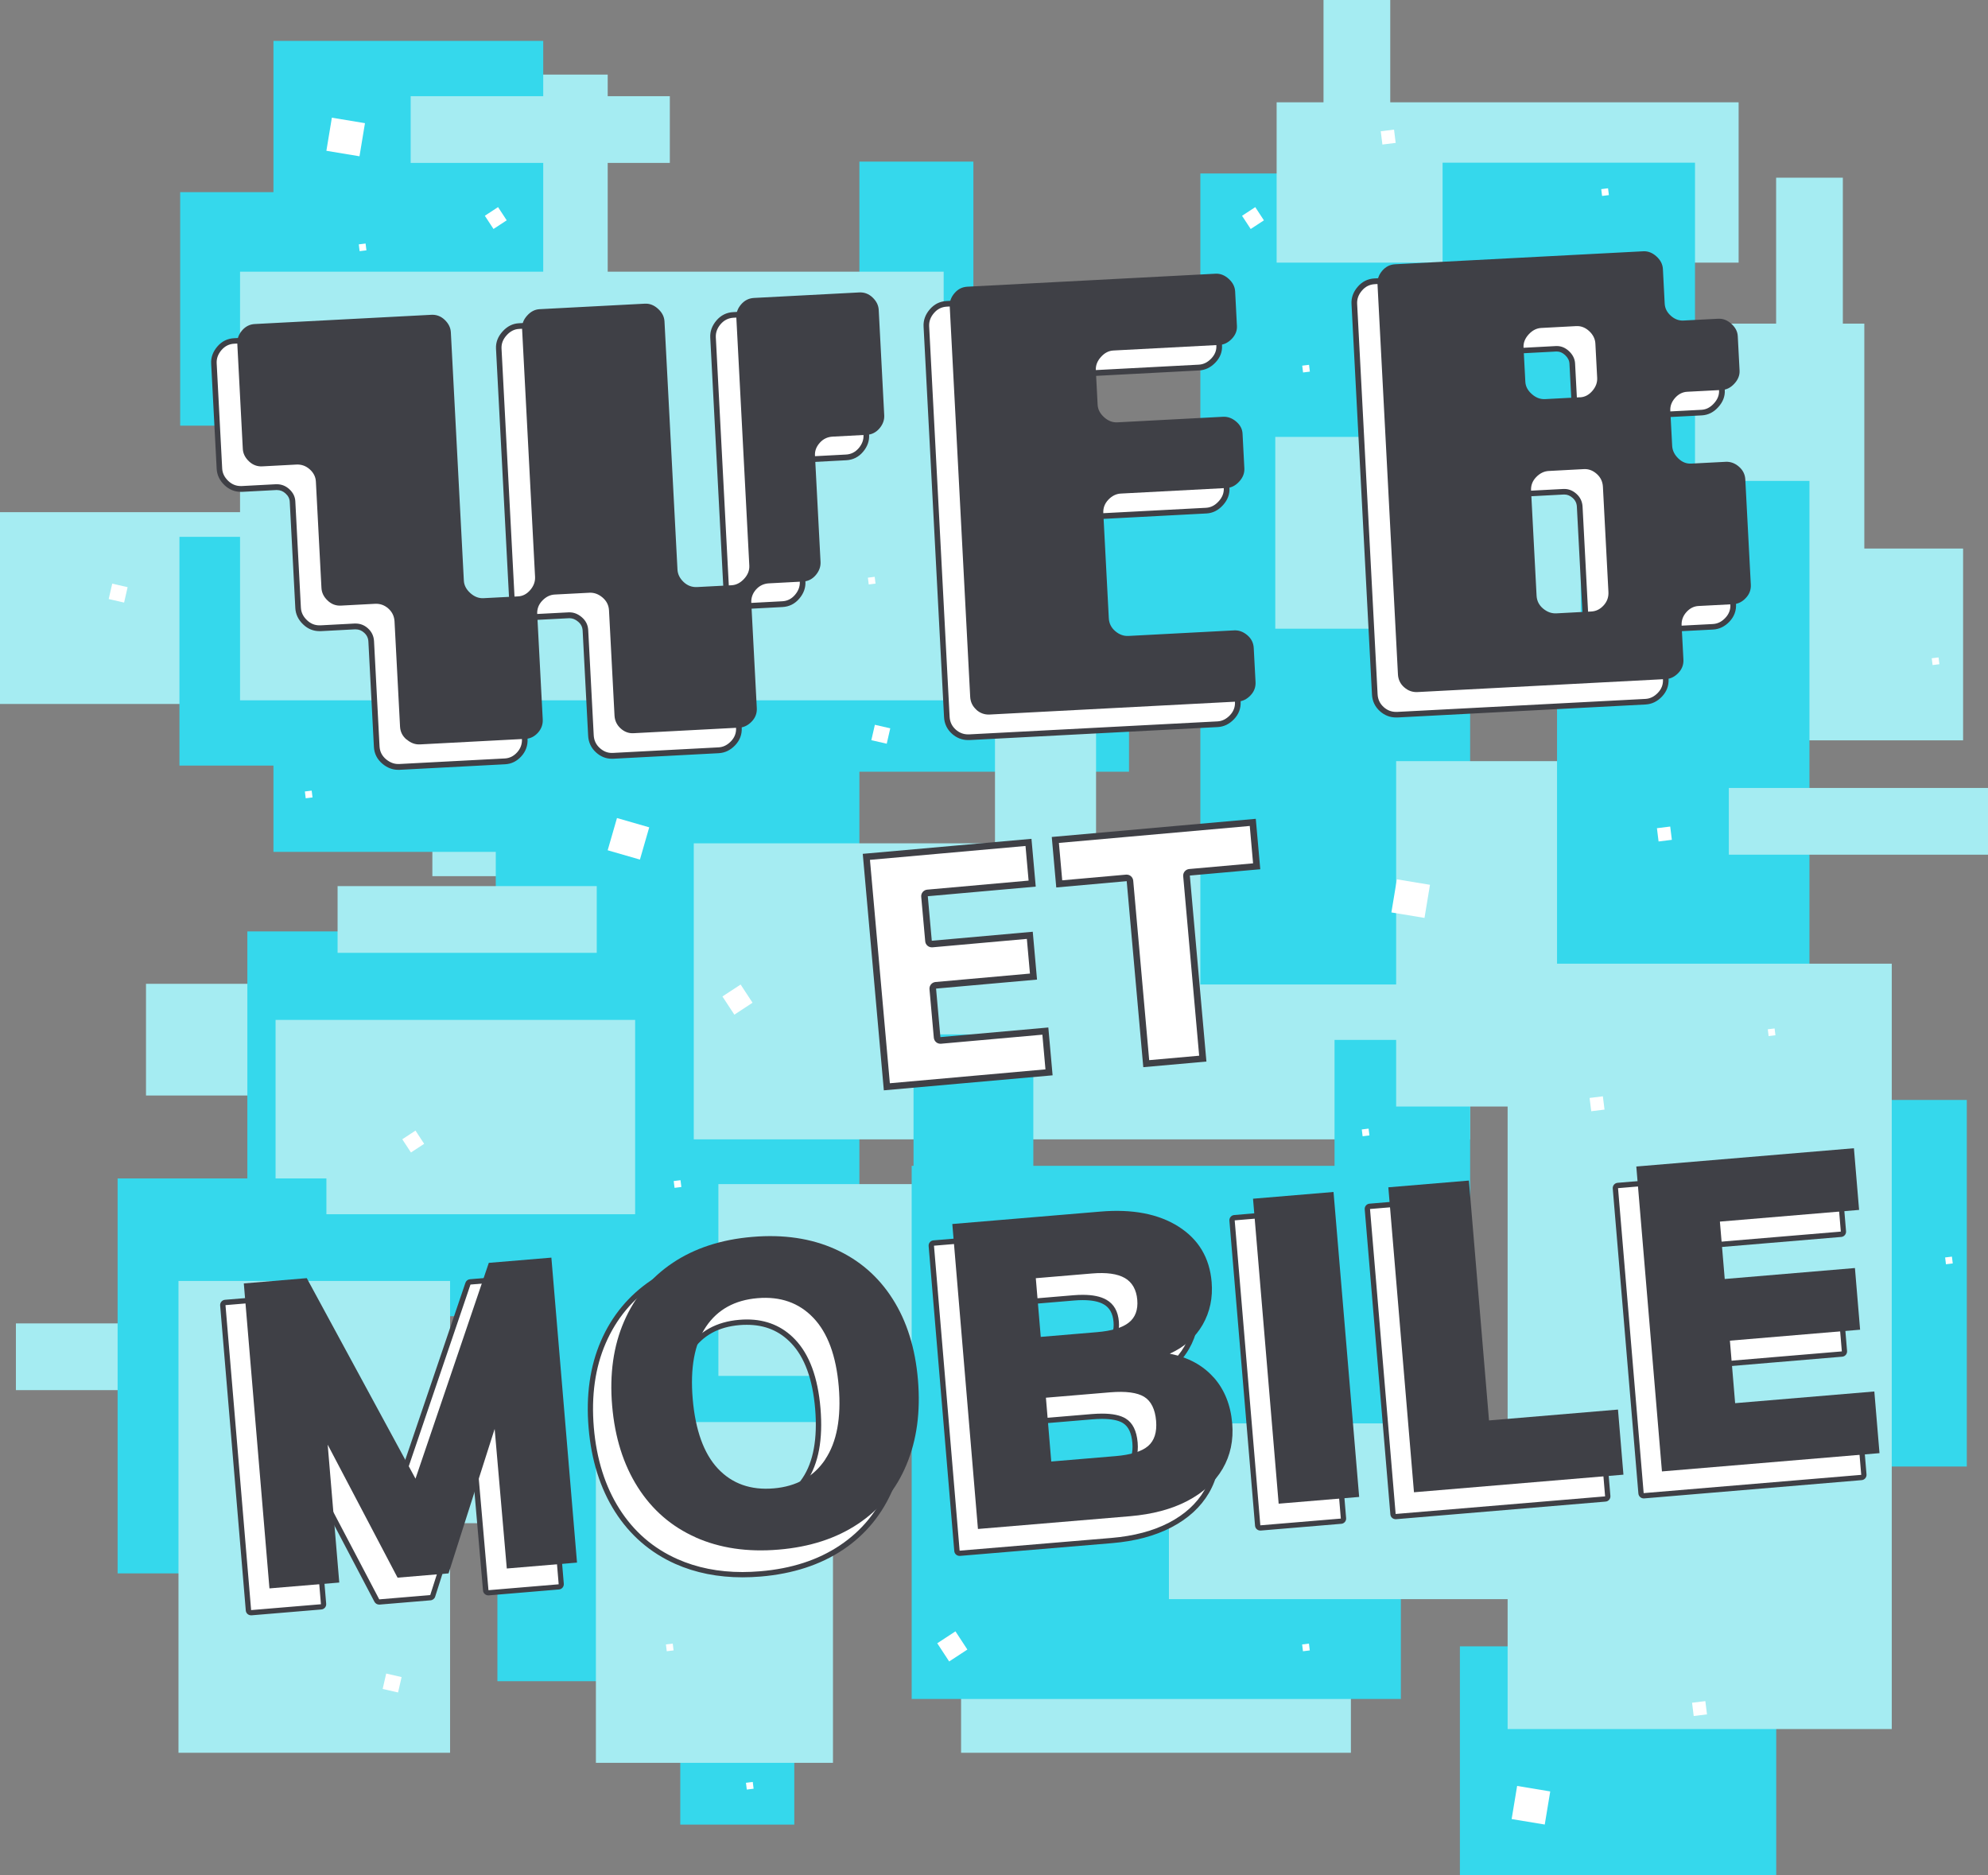 <?xml version="1.0" encoding="UTF-8"?>
<svg xmlns="http://www.w3.org/2000/svg" id="Calque_2" viewBox="0 0 353.63 333.56">
  <rect x="0" y="0" width="353.63" height="333.56" fill="#808080" stroke="none"/>
  <defs>
    <style>.cls-1{fill:#fff;}.cls-2{fill:#a5ecf2;}.cls-3{fill:#3f4046;}.cls-4{fill:#35d8ec;}</style>
  </defs>
  <g id="Calque_1-2">
    <rect class="cls-2" x="25.97" y="175.01" width="46.1" height="19.87"></rect>
    <rect class="cls-4" x="44" y="165.69" width="44.9" height="68.45"></rect>
    <rect class="cls-4" x="88.48" y="230.62" width="44.9" height="68.45"></rect>
    <rect class="cls-2" x="76.91" y="74.07" width="46.5" height="81.79"></rect>
    <rect class="cls-4" x="108.1" y="103.09" width="92.73" height="34.19"></rect>
    <rect class="cls-2" x="176.99" y="124.58" width="17.98" height="61.51"></rect>
    <rect class="cls-2" x="146.79" y="54.96" width="39.19" height="55.2"></rect>
    <rect class="cls-4" x="88.19" y="122.23" width="64.68" height="143.14"></rect>
    <rect class="cls-2" x="127.79" y="210.64" width="80.14" height="34.12"></rect>
    <rect class="cls-2" x="170.96" y="277.68" width="69.34" height="34.12"></rect>
    <rect class="cls-2" y="91.11" width="80.14" height="34.12"></rect>
    <rect class="cls-2" x="294.86" y="97.58" width="54.34" height="34.12"></rect>
    <rect class="cls-2" x="123.41" y="150.02" width="138.1" height="52.66"></rect>
    <rect class="cls-4" x="162.5" y="184.01" width="21.31" height="41.54"></rect>
    <rect class="cls-4" x="32.05" y="34.18" width="21.31" height="41.54"></rect>
    <rect class="cls-2" x="49.02" y="181.43" width="63.96" height="34.57"></rect>
    <rect class="cls-2" x="35.91" y="236.39" width="58.57" height="34.57"></rect>
    <rect class="cls-4" x="31.92" y="95.5" width="56.27" height="40.69"></rect>
    <rect class="cls-4" x="259.69" y="292.87" width="56.27" height="40.69"></rect>
    <rect class="cls-2" x="88.19" y="13.27" width="19.91" height="68.33"></rect>
    <rect class="cls-4" x="152.87" y="28.75" width="20.28" height="41.27"></rect>
    <rect class="cls-4" x="121.01" y="283.31" width="20.28" height="41.27"></rect>
    <rect class="cls-4" x="173.16" y="86.49" width="95.03" height="34.21"></rect>
    <rect class="cls-4" x="213.52" y="30.86" width="47.99" height="144.27"></rect>
    <rect class="cls-4" x="48.64" y="7.27" width="47.99" height="144.27"></rect>
    <rect class="cls-2" x="60.05" y="157.63" width="46.1" height="11.87"></rect>
    <rect class="cls-2" x="218.32" y="17.11" width="46.1" height="11.87" transform="translate(264.41 -218.32) rotate(90)"></rect>
    <rect class="cls-2" x="298.82" y="48.72" width="46.1" height="11.87" transform="translate(376.53 -267.21) rotate(90)"></rect>
    <rect class="cls-2" x="73.05" y="17.11" width="46.1" height="11.87"></rect>
    <rect class="cls-2" x="2.83" y="235.42" width="46.1" height="11.87"></rect>
    <rect class="cls-4" x="237.39" y="184.99" width="24.12" height="65.21"></rect>
    <rect class="cls-4" x="325.74" y="195.67" width="24.12" height="65.21"></rect>
    <rect class="cls-2" x="248.35" y="135.4" width="64.22" height="61.44"></rect>
    <rect class="cls-4" x="20.92" y="209.63" width="37.14" height="70.26"></rect>
    <rect class="cls-2" x="42.7" y="48.33" width="125.16" height="76.25"></rect>
    <rect class="cls-2" x="249.45" y="57.57" width="82.18" height="50.43"></rect>
    <rect class="cls-2" x="227.09" y="18.2" width="82.18" height="28.52"></rect>
    <rect class="cls-4" x="276.97" y="85.55" width="44.9" height="98.59"></rect>
    <rect class="cls-4" x="256.61" y="28.94" width="44.9" height="68.45"></rect>
    <rect class="cls-2" x="268.18" y="171.43" width="68.33" height="136.15"></rect>
    <rect class="cls-4" x="162.17" y="207.39" width="87.02" height="94.84"></rect>
    <rect class="cls-2" x="106" y="252.97" width="42.17" height="60.62"></rect>
    <rect class="cls-2" x="31.75" y="227.87" width="48.31" height="83.93"></rect>
    <rect class="cls-2" x="207.93" y="253.21" width="101.52" height="31.26"></rect>
    <path class="cls-1" d="m154.1,152.42l28.85-2.57.65,7.34-18.62,1.66c-.32.03-.56.31-.53.64l.71,7.92c.01.15.09.3.21.4.11.09.24.14.38.14.02,0,17.43-1.55,17.43-1.55l.65,7.34-17.38,1.55c-.16.01-.3.09-.4.21-.1.12-.15.27-.13.43l.77,8.63c.01.16.09.3.21.4.11.09.24.14.38.14.02,0,18.67-1.66,18.67-1.66l.65,7.34-28.85,2.57-3.64-40.91Z"></path>
    <path class="cls-3" d="m182.42,150.48l.55,6.17-18.04,1.61c-.64.06-1.12.63-1.06,1.27l.71,7.92c.05.61.57,1.07,1.17,1.07.03,0,.07,0,.11,0l16.8-1.5.55,6.17-16.8,1.5c-.31.03-.6.18-.8.42-.2.24-.3.55-.27.86l.77,8.63c.03.31.18.6.42.8.21.18.48.27.75.27.03,0,.07,0,.1,0l18.04-1.61.55,6.17-27.68,2.47-3.54-39.74,27.68-2.47m1.06-1.27l-30.02,2.67,3.75,42.07,30.02-2.67-.76-8.51-19.2,1.71-.77-8.63,17.96-1.6-.76-8.51-17.96,1.6-.71-7.92,19.2-1.71-.76-8.51h0Z"></path>
    <path class="cls-1" d="m201,156.71c-.03-.3-.28-.53-.58-.53-.02,0-12,1.07-12,1.07l-.7-7.81,35.12-3.13.7,7.81-11.95,1.06c-.32.03-.56.31-.53.64l2.9,32.51-10.06.9-2.9-32.51Z"></path>
    <path class="cls-3" d="m222.31,146.93l.59,6.65-11.36,1.01c-.31.03-.6.18-.8.42-.2.24-.3.55-.27.86l2.84,31.93-8.89.79-2.84-31.93c-.03-.31-.18-.6-.42-.8-.21-.18-.48-.27-.75-.27-.03,0-.07,0-.1,0l-11.36,1.01-.59-6.65,33.95-3.02m1.06-1.27l-36.28,3.23.8,8.98,12.53-1.12,2.95,33.09,11.23-1-2.95-33.09,12.53-1.12-.8-8.98h0Z"></path>
    <path class="cls-1" d="m44.67,286.9c-.24,0-.45-.19-.47-.43l-4.56-54.25c-.01-.12.03-.25.11-.35.08-.1.2-.16.32-.17,0,0,11.23-.94,11.24-.94.17,0,.33.09.42.25l18.83,34.72,12.69-37.36c.06-.18.22-.3.41-.32,0,0,11.15-.94,11.16-.94.11,0,.22.04.31.11.1.08.16.2.17.32l4.56,54.25c.02.26-.17.49-.43.51,0,0-12.52,1.05-12.53,1.05-.24,0-.45-.19-.47-.43l-1.96-22.48-7.48,23.45c-.06.18-.22.31-.41.33,0,0-9.09.76-9.1.76-.17,0-.34-.1-.42-.25l-11.34-21.59,1.87,22.2c.01.12-.03.25-.11.35-.08.1-.2.16-.32.17,0,0-12.44,1.04-12.46,1.04Z"></path>
    <path class="cls-3" d="m94.82,227.58l4.56,54.25-12.49,1.05-2.16-24.83-8.2,25.7-9.07.76-12.43-23.66,2.06,24.53-12.42,1.04-4.56-54.25,11.2-.94,19.34,35.67,13.04-38.39,11.12-.93m0-.95s-.05,0-.08,0l-11.12.93c-.38.03-.7.28-.82.64l-12.35,36.34-18.31-33.76c-.17-.31-.49-.5-.83-.5-.03,0-.05,0-.08,0l-11.2.94c-.25.02-.48.14-.64.33s-.24.44-.22.69l4.56,54.25c.02.25.14.48.33.64.17.14.39.22.61.22.03,0,.05,0,.08,0l12.42-1.04c.52-.04.91-.5.86-1.02l-1.67-19.88,10.25,19.52c.16.31.49.51.84.51.03,0,.05,0,.08,0l9.07-.76c.38-.03.71-.29.82-.66l6.76-21.21,1.75,20.13c.04.49.46.86.94.86.03,0,.05,0,.08,0l12.49-1.05c.25-.02.48-.14.64-.33.16-.19.24-.44.22-.69l-4.56-54.25c-.04-.49-.46-.87-.94-.87h0Z"></path>
    <path class="cls-1" d="m132.07,280.12c-4.31,0-8.27-.79-11.77-2.35-4.37-1.94-7.91-5-10.51-9.1-2.59-4.08-4.15-9.03-4.63-14.72-.48-5.69.25-10.81,2.15-15.21,1.91-4.42,4.89-8,8.85-10.64,3.95-2.64,8.79-4.21,14.38-4.68,1.09-.09,2.17-.14,3.21-.14,4.3,0,8.26.79,11.75,2.35,4.35,1.95,7.86,4.99,10.43,9.03,2.56,4.03,4.11,8.95,4.58,14.64.48,5.69-.22,10.83-2.07,15.28-1.86,4.47-4.81,8.07-8.77,10.72-3.95,2.64-8.78,4.21-14.38,4.68-1.09.09-2.18.14-3.22.14Zm.77-44.92c-.43,0-.86.02-1.31.06-3.89.33-6.86,1.96-8.81,4.86-1.98,2.93-2.75,7.16-2.29,12.56.46,5.45,1.93,9.53,4.37,12.11,2.14,2.27,4.89,3.42,8.19,3.42h0c.43,0,.86-.02,1.31-.06,3.89-.33,6.87-1.99,8.84-4.94,2-2.98,2.78-7.24,2.33-12.64-.45-5.35-1.93-9.37-4.39-11.95-2.16-2.27-4.93-3.41-8.23-3.41Z"></path>
    <path class="cls-3" d="m133.75,223.75c4.26,0,8.11.77,11.55,2.31,4.28,1.92,7.69,4.87,10.22,8.85,2.54,3.98,4.04,8.79,4.51,14.43.47,5.64-.2,10.66-2.04,15.06-1.83,4.4-4.69,7.9-8.59,10.51s-8.62,4.14-14.15,4.6c-1.08.09-2.14.14-3.18.14-4.26,0-8.12-.77-11.58-2.31-4.3-1.91-7.74-4.89-10.3-8.92-2.56-4.03-4.08-8.86-4.56-14.5-.47-5.64.23-10.63,2.12-14.99,1.89-4.35,4.78-7.83,8.68-10.44,3.9-2.6,8.62-4.14,14.15-4.6,1.08-.09,2.14-.14,3.17-.14m-.76,44.92c.44,0,.89-.02,1.35-.06,4.06-.34,7.13-2.06,9.2-5.15,2.07-3.09,2.87-7.4,2.41-12.94-.46-5.48-1.97-9.57-4.52-12.24-2.26-2.37-5.12-3.56-8.57-3.56-.44,0-.89.02-1.35.06-4.06.34-7.12,2.03-9.17,5.07-2.05,3.04-2.84,7.33-2.37,12.86.47,5.59,1.97,9.72,4.49,12.4,2.24,2.38,5.09,3.56,8.54,3.56m.76-45.87c-1.05,0-2.15.05-3.25.14-5.67.48-10.58,2.08-14.6,4.76-4.04,2.7-7.07,6.35-9.02,10.85-1.94,4.48-2.68,9.67-2.19,15.44.48,5.77,2.07,10.79,4.7,14.93,2.66,4.17,6.26,7.29,10.72,9.28,3.57,1.59,7.59,2.39,11.97,2.39,1.06,0,2.15-.05,3.26-.14,5.67-.48,10.59-2.08,14.6-4.76,4.04-2.7,7.05-6.38,8.94-10.93,1.88-4.52,2.59-9.73,2.1-15.5-.48-5.77-2.05-10.77-4.66-14.86-2.62-4.12-6.2-7.22-10.63-9.2-3.55-1.59-7.57-2.39-11.94-2.39h0Zm-.76,44.92c-3.21,0-5.78-1.07-7.85-3.27-2.36-2.51-3.79-6.48-4.24-11.83-.44-5.29.3-9.41,2.21-12.25,1.9-2.81,4.66-4.33,8.46-4.65.43-.04.86-.05,1.27-.05,3.21,0,5.79,1.07,7.89,3.27,2.39,2.5,3.82,6.43,4.26,11.67.44,5.29-.31,9.44-2.25,12.33-1.92,2.86-4.69,4.41-8.49,4.73-.43.04-.86.05-1.27.05h0Z"></path>
    <path class="cls-1" d="m170.7,276.31c-.11,0-.22-.04-.31-.11-.1-.08-.16-.2-.17-.32l-4.56-54.25c-.02-.26.17-.49.43-.51l26.36-2.21c1-.08,1.98-.13,2.92-.13,4.46,0,8.25.97,11.25,2.87,3.68,2.33,5.74,5.77,6.11,10.22.24,2.88-.31,5.52-1.65,7.85-1.14,1.98-2.78,3.58-4.9,4.77,2.77.76,5.05,2.12,6.78,4.07,1.98,2.24,3.13,5.09,3.41,8.48.26,3.08-.34,5.88-1.77,8.32-1.43,2.44-3.61,4.43-6.5,5.93-2.86,1.49-6.35,2.41-10.35,2.75,0,0-27.07,2.27-27.09,2.27Zm13.47-12.98l10.96-.92c2.63-.22,4.49-.79,5.52-1.68,1-.85,1.42-2.23,1.26-4.09-.16-1.91-.8-3.23-1.9-3.91-.87-.54-2.21-.81-3.97-.81-.55,0-1.16.03-1.79.08l-10.96.92.87,10.41Zm-1.86-22.17l9.51-.8c2.53-.21,4.36-.75,5.43-1.61,1.03-.82,1.46-2,1.32-3.63-.14-1.68-.79-2.83-1.97-3.51-.94-.54-2.28-.82-3.98-.82-.5,0-1.04.02-1.6.07l-9.51.8.8,9.5Z"></path>
    <path class="cls-3" d="m195.39,219.25c4.39,0,8.06.93,11,2.8,3.56,2.26,5.53,5.55,5.89,9.86.23,2.8-.3,5.32-1.59,7.58-1.29,2.26-3.25,3.98-5.86,5.17,3.28.65,5.87,2.05,7.8,4.22,1.92,2.17,3.02,4.9,3.3,8.2.25,3-.32,5.68-1.7,8.05-1.39,2.37-3.49,4.28-6.31,5.75-2.82,1.46-6.21,2.36-10.17,2.7l-27.05,2.27-4.56-54.25,26.36-2.21c.99-.08,1.95-.13,2.88-.13m-13.52,22.43l9.98-.84c2.64-.22,4.54-.79,5.69-1.71,1.15-.91,1.65-2.26,1.5-4.04-.15-1.83-.89-3.12-2.21-3.88-1.02-.59-2.43-.88-4.22-.88-.51,0-1.06.02-1.64.07l-9.98.84.88,10.44m1.86,22.17l11.43-.96c2.74-.23,4.67-.83,5.79-1.79,1.12-.96,1.6-2.46,1.43-4.49-.18-2.08-.88-3.51-2.12-4.27-.95-.59-2.36-.88-4.22-.88-.57,0-1.18.03-1.83.08l-11.43.96.95,11.35m11.65-45.55h0c-.95,0-1.95.04-2.96.13l-26.36,2.21c-.52.04-.91.5-.86,1.02l4.56,54.25c.02.25.14.48.33.64.17.14.39.22.61.22.03,0,.05,0,.08,0l27.05-2.27c4.07-.34,7.61-1.28,10.53-2.8,2.97-1.54,5.22-3.6,6.69-6.11,1.48-2.53,2.1-5.42,1.83-8.6-.29-3.49-1.48-6.43-3.53-8.75-1.58-1.77-3.58-3.08-5.99-3.9,1.76-1.16,3.15-2.63,4.16-4.39,1.39-2.42,1.96-5.15,1.71-8.13-.39-4.61-2.52-8.17-6.33-10.58-3.09-1.95-6.96-2.94-11.51-2.94h0Zm-13.37,13.8l9.04-.76c.55-.05,1.07-.07,1.56-.07,1.62,0,2.88.25,3.75.76,1.04.6,1.61,1.63,1.73,3.14.12,1.46-.25,2.51-1.15,3.22-1,.79-2.74,1.3-5.18,1.51l-9.04.76-.72-8.55h0Zm1.79,21.26l10.49-.88c.62-.05,1.21-.08,1.75-.08,1.67,0,2.93.25,3.72.74.98.61,1.53,1.77,1.68,3.55.14,1.73-.22,2.93-1.1,3.69-.96.83-2.73,1.35-5.26,1.57l-10.49.88-.8-9.47h0Z"></path>
    <path class="cls-1" d="m224.19,271.82c-.24,0-.45-.19-.47-.43l-4.56-54.25c-.01-.12.03-.25.11-.35.08-.1.2-.16.32-.17,0,0,14.35-1.21,14.36-1.21.24,0,.45.19.47.43l4.56,54.25c.01.12-.03.25-.11.35-.08.1-.2.16-.32.17,0,0-14.35,1.21-14.36,1.21Z"></path>
    <path class="cls-3" d="m233.95,215.89l4.56,54.25-14.32,1.2-4.56-54.25,14.32-1.2m0-.95s-.05,0-.08,0l-14.32,1.2c-.52.04-.91.5-.86,1.02l4.56,54.25c.02.25.14.48.33.64.17.14.39.22.61.22.03,0,.05,0,.08,0l14.32-1.2c.52-.04.91-.5.86-1.02l-4.56-54.25c-.02-.25-.14-.48-.33-.64-.17-.14-.39-.22-.61-.22h0Z"></path>
    <path class="cls-1" d="m248.27,269.8c-.11,0-.22-.04-.31-.11-.1-.08-.16-.2-.17-.32l-4.56-54.25c-.02-.26.17-.49.43-.51,0,0,14.35-1.21,14.36-1.21.11,0,.22.04.31.11.1.08.16.2.17.32l3.54,42.2s22.49-1.89,22.5-1.89c.11,0,.22.04.31.11.1.08.16.2.17.32l.97,11.58c.02.26-.17.49-.43.51,0,0-37.29,3.13-37.3,3.13Z"></path>
    <path class="cls-3" d="m258.03,213.87l3.58,42.67,22.94-1.93.97,11.58-37.26,3.13-4.56-54.25,14.32-1.2m0-.95s-.05,0-.08,0l-14.32,1.2c-.52.04-.91.5-.86,1.02l4.56,54.25c.02.25.14.48.33.64.17.14.39.22.61.22.03,0,.05,0,.08,0l37.26-3.13c.52-.04.91-.5.86-1.02l-.97-11.58c-.02-.25-.14-.48-.33-.64-.17-.14-.39-.22-.61-.22-.03,0-.05,0-.08,0l-21.99,1.85-3.51-41.72c-.02-.25-.14-.48-.33-.64-.17-.14-.39-.22-.61-.22h0Z"></path>
    <path class="cls-1" d="m292.38,266.09c-.11,0-.22-.04-.31-.11-.1-.08-.16-.2-.17-.32l-4.56-54.25c-.02-.26.17-.49.43-.51,0,0,38.73-3.25,38.74-3.25.24,0,.45.19.47.43l.92,10.97c.01.12-.03.25-.11.35-.08.1-.2.16-.32.17l-24.29,2.04.78,9.27s22.72-1.91,22.73-1.91c.24,0,.45.19.47.43l.92,10.97c.01.12-.03.25-.11.35-.08.1-.2.16-.32.17l-22.69,1.91.85,10.18s24.32-2.04,24.33-2.04c.24,0,.45.19.47.43l.92,10.97c.01.12-.03.25-.11.35-.08.1-.2.16-.32.17,0,0-38.73,3.25-38.74,3.25Z"></path>
    <path class="cls-3" d="m326.53,208.12l.92,10.97-24.76,2.08.86,10.21,23.16-1.95.92,10.97-23.16,1.95.93,11.12,24.76-2.08.92,10.97-38.7,3.25-4.56-54.25,38.7-3.25m0-.95s-.05,0-.08,0l-38.7,3.25c-.25.02-.48.14-.64.33s-.24.44-.22.69l4.56,54.25c.04.49.46.87.94.87.03,0,.05,0,.08,0l38.7-3.25c.25-.02.48-.14.64-.33.16-.19.24-.44.22-.69l-.92-10.97c-.02-.25-.14-.48-.33-.64-.17-.14-.39-.22-.61-.22-.03,0-.05,0-.08,0l-23.82,2-.78-9.24,22.22-1.87c.25-.02.48-.14.64-.33.16-.19.24-.44.22-.69l-.92-10.97c-.02-.25-.14-.48-.33-.64-.17-.14-.39-.22-.61-.22-.03,0-.05,0-.08,0l-22.22,1.87-.7-8.32,23.82-2c.52-.04.91-.5.86-1.02l-.92-10.97c-.02-.25-.14-.48-.33-.64-.17-.14-.39-.22-.61-.22h0Z"></path>
    <path class="cls-3" d="m98.08,223.72l4.56,54.25-12.49,1.05-2.16-24.83-8.2,25.7-9.07.76-12.43-23.66,2.06,24.53-12.42,1.04-4.56-54.25,11.2-.94,19.34,35.67,13.04-38.39,11.12-.93Z"></path>
    <path class="cls-3" d="m123.75,273.48c-4.3-1.91-7.74-4.89-10.3-8.92s-4.08-8.86-4.56-14.5.23-10.63,2.12-14.99c1.89-4.35,4.78-7.83,8.68-10.44,3.9-2.6,8.62-4.14,14.15-4.6,5.54-.47,10.44.26,14.72,2.18,4.28,1.92,7.69,4.87,10.22,8.85,2.54,3.98,4.04,8.79,4.51,14.43.47,5.64-.2,10.66-2.04,15.06-1.83,4.4-4.69,7.9-8.59,10.51s-8.62,4.14-14.15,4.6c-5.54.47-10.46-.26-14.76-2.17Zm23.04-13.87c2.07-3.09,2.87-7.4,2.41-12.94-.46-5.48-1.97-9.57-4.52-12.24-2.55-2.68-5.86-3.84-9.92-3.5s-7.12,2.03-9.17,5.07c-2.05,3.04-2.84,7.33-2.37,12.86s1.97,9.72,4.49,12.4c2.53,2.68,5.82,3.85,9.89,3.51s7.13-2.06,9.2-5.15Z"></path>
    <path class="cls-3" d="m215.89,245.02c1.92,2.17,3.02,4.9,3.3,8.2.25,3-.32,5.68-1.7,8.05s-3.49,4.28-6.31,5.75-6.21,2.36-10.17,2.7l-27.05,2.27-4.56-54.25,26.36-2.21c5.69-.48,10.32.41,13.88,2.67,3.56,2.26,5.53,5.55,5.89,9.86.23,2.8-.3,5.32-1.59,7.58s-3.25,3.98-5.86,5.17c3.28.65,5.87,2.05,7.8,4.22Zm-30.76-7.2l9.98-.84c2.64-.22,4.54-.79,5.69-1.71,1.15-.91,1.65-2.26,1.5-4.04s-.89-3.12-2.21-3.88c-1.32-.76-3.27-1.03-5.86-.81l-9.98.84.88,10.44Zm19.09,19.42c1.12-.96,1.6-2.46,1.43-4.49s-.88-3.51-2.12-4.27c-1.24-.76-3.26-1.03-6.05-.8l-11.43.96.95,11.35,11.43-.96c2.74-.23,4.67-.83,5.79-1.79Z"></path>
    <path class="cls-3" d="m222.89,213.24l14.32-1.2,4.56,54.25-14.32,1.2-4.56-54.25Z"></path>
    <path class="cls-3" d="m246.97,211.21l14.32-1.2,3.58,42.67,22.94-1.93.97,11.58-37.26,3.13-4.56-54.25Z"></path>
    <path class="cls-3" d="m291.08,207.51l38.7-3.25.92,10.97-24.76,2.08.86,10.21,23.16-1.95.92,10.97-23.16,1.95.93,11.12,24.76-2.08.92,10.97-38.7,3.25-4.56-54.25Z"></path>
    <rect class="cls-2" x="226.85" y="77.72" width="54.34" height="34.12"></rect>
    <path class="cls-1" d="m70.82,136.43c-.89,0-1.73-.33-2.49-.97-.82-.7-1.27-1.59-1.33-2.64l-.98-18.71c-.04-.78-.34-1.42-.93-1.94-.54-.49-1.15-.72-1.86-.72h-.17s-6.04.32-6.04.32c-.07,0-.14,0-.21,0-.97,0-1.83-.35-2.55-1.05-.77-.74-1.19-1.6-1.24-2.58l-.99-18.91c-.04-.71-.34-1.31-.92-1.84-.54-.49-1.15-.73-1.86-.73h-.17s-6.04.32-6.04.32c-.07,0-.14,0-.21,0-.96,0-1.82-.35-2.55-1.04-.78-.74-1.19-1.6-1.25-2.56l-.98-18.74c-.05-.96.28-1.86.97-2.67.7-.82,1.59-1.26,2.64-1.32l31.37-1.64c.07,0,.14,0,.21,0,.96,0,1.82.35,2.55,1.05.77.74,1.19,1.6,1.24,2.57l2.31,44.14c.04.7.36,1.32.98,1.89.58.53,1.19.78,1.84.78l6.29-.33c.69-.04,1.29-.35,1.82-.97.53-.62.77-1.27.73-1.98l-2.31-44.14c-.05-.98.3-1.88,1.03-2.7.73-.82,1.59-1.26,2.56-1.31l18.74-.98h.18c.9,0,1.74.35,2.5,1.04.82.74,1.26,1.6,1.31,2.57l2.31,44.14c.04.71.34,1.33.94,1.9.55.52,1.17.77,1.88.77h.16s6.1-.32,6.1-.32c.71-.04,1.34-.36,1.91-.98.56-.62.82-1.27.79-1.97l-2.31-44.14c-.05-.97.27-1.87.97-2.69.7-.82,1.59-1.27,2.64-1.32l18.71-.98c.07,0,.14,0,.21,0,.96,0,1.82.35,2.55,1.04.78.74,1.19,1.6,1.25,2.56l.98,18.74c.05.96-.28,1.86-.97,2.68-.7.82-1.59,1.26-2.64,1.32l-6.04.32c-.78.04-1.42.35-1.94.93-.53.59-.76,1.22-.73,1.92l.99,18.91c.05.97-.28,1.87-.97,2.69-.7.83-1.59,1.27-2.64,1.33l-6.04.32c-.78.04-1.42.34-1.94.93-.53.58-.76,1.25-.72,2.03l.98,18.71c.05,1.05-.3,1.98-1.04,2.76-.74.78-1.61,1.19-2.57,1.24l-18.82.99c-.06,0-.13,0-.19,0-.89,0-1.72-.33-2.44-.99-.78-.7-1.2-1.59-1.26-2.63l-.98-18.71c-.04-.78-.36-1.41-.97-1.93-.58-.5-1.19-.74-1.84-.74h-.14s-6.16.33-6.16.33c-.71.04-1.33.34-1.89.94-.56.58-.81,1.24-.77,2.02l.98,18.71c.05,1.05-.27,1.97-.98,2.75-.71.78-1.55,1.2-2.52,1.25l-18.82.99c-.06,0-.13,0-.19,0Z"></path>
    <path class="cls-3" d="m149.32,55.53c.84,0,1.57.3,2.21.9.68.65,1.05,1.39,1.09,2.22l.98,18.74c.04.84-.24,1.61-.85,2.33-.61.71-1.37,1.1-2.29,1.14l-6.04.32c-.91.05-1.68.41-2.29,1.1-.61.68-.9,1.44-.85,2.28l.99,18.91c.04.84-.24,1.62-.85,2.34-.61.72-1.37,1.11-2.29,1.15l-6.04.32c-.91.05-1.68.41-2.29,1.09-.61.68-.9,1.48-.85,2.39l.98,18.71c.05.91-.25,1.71-.9,2.39-.65.68-1.39,1.05-2.23,1.09l-18.82.99c-.06,0-.11,0-.17,0-.77,0-1.47-.29-2.11-.86-.68-.61-1.04-1.37-1.09-2.29l-.98-18.71c-.05-.91-.43-1.68-1.15-2.29-.67-.57-1.39-.86-2.16-.86-.06,0-.11,0-.17,0l-6.16.32c-.84.04-1.58.41-2.23,1.09-.65.68-.95,1.48-.9,2.39l.98,18.71c.05.91-.24,1.71-.85,2.39-.62.68-1.34,1.04-2.17,1.09l-18.82.99c-.06,0-.11,0-.17,0-.78,0-1.49-.29-2.17-.85-.72-.61-1.1-1.37-1.15-2.29l-.98-18.71c-.05-.91-.41-1.68-1.09-2.29-.63-.57-1.36-.85-2.19-.85-.06,0-.13,0-.2,0l-6.04.32c-.06,0-.12,0-.19,0-.84,0-1.57-.3-2.21-.91-.69-.65-1.05-1.4-1.09-2.24l-.99-18.91c-.04-.84-.41-1.57-1.09-2.18-.63-.57-1.36-.86-2.19-.86-.06,0-.13,0-.2,0l-6.04.32c-.06,0-.12,0-.19,0-.84,0-1.57-.3-2.21-.9-.68-.65-1.05-1.39-1.09-2.22l-.98-18.74c-.04-.83.24-1.6.85-2.32.61-.71,1.37-1.1,2.29-1.14l31.37-1.64c.06,0,.12,0,.19,0,.84,0,1.57.3,2.21.91.68.65,1.05,1.39,1.09,2.23l2.31,44.14c.04.84.43,1.58,1.15,2.23.67.61,1.4.91,2.18.91.05,0,.11,0,.16,0l6.16-.32c.84-.04,1.56-.43,2.17-1.14.61-.72.89-1.49.85-2.33l-2.31-44.14c-.04-.84.25-1.62.9-2.34.64-.72,1.39-1.1,2.22-1.14l18.74-.98c.05,0,.1,0,.16,0,.77,0,1.5.3,2.17.91.72.65,1.1,1.39,1.15,2.23l2.31,44.14c.04.84.41,1.58,1.09,2.23.64.6,1.38.91,2.23.91.06,0,.13,0,.19,0l6.1-.32c.84-.04,1.59-.43,2.25-1.15.66-.72.96-1.5.92-2.34l-2.31-44.14c-.04-.84.24-1.62.85-2.33s1.37-1.1,2.29-1.15l18.71-.98c.06,0,.12,0,.19,0m0-1c-.08,0-.16,0-.24,0l-18.71.98c-1.19.06-2.2.57-2.99,1.5-.78.92-1.15,1.94-1.09,3.04l2.31,44.14c.03.57-.18,1.09-.66,1.61-.48.52-.99.79-1.56.82l-6.1.32s-.09,0-.14,0c-.59,0-1.08-.2-1.54-.64-.5-.48-.75-.97-.78-1.56l-2.31-44.14c-.06-1.11-.55-2.09-1.48-2.92-.85-.77-1.81-1.17-2.84-1.17-.07,0-.14,0-.21,0l-18.74.98c-1.11.06-2.08.55-2.91,1.48-.82.91-1.21,1.94-1.15,3.06l2.31,44.14c.03.58-.17,1.1-.62,1.64-.44.51-.9.76-1.46.79l-6.16.32s-.07,0-.11,0c-.53,0-1.02-.21-1.51-.65-.53-.48-.79-.97-.82-1.54l-2.31-44.14c-.06-1.1-.53-2.08-1.4-2.9-.82-.79-1.8-1.18-2.9-1.18-.08,0-.16,0-.24,0l-31.37,1.64c-1.19.06-2.2.56-2.99,1.49-.78.92-1.15,1.93-1.09,3.02l.98,18.74c.06,1.09.53,2.07,1.4,2.9.83.78,1.8,1.18,2.9,1.18.08,0,.16,0,.24,0l6.04-.32s.1,0,.14,0c.58,0,1.08.2,1.52.6.49.44.73.92.76,1.49l.99,18.91c.06,1.1.53,2.09,1.4,2.91.82.79,1.8,1.19,2.9,1.19.08,0,.16,0,.24,0l6.04-.32s.1,0,.14,0c.58,0,1.08.19,1.52.6.49.44.73.95.76,1.6l.98,18.71c.06,1.19.57,2.2,1.5,2.99.86.73,1.81,1.09,2.82,1.09.07,0,.15,0,.22,0l18.82-.99c1.1-.06,2.06-.53,2.86-1.41.8-.88,1.17-1.93,1.11-3.11l-.98-18.71c-.03-.64.17-1.17.63-1.65.47-.5.98-.75,1.56-.78l6.16-.32s.08,0,.11,0c.53,0,1.03.2,1.52.62.51.43.76.93.8,1.58l.98,18.71c.06,1.18.54,2.19,1.42,2.98.82.74,1.76,1.11,2.78,1.11.07,0,.14,0,.22,0l18.82-.99c1.09-.06,2.07-.53,2.9-1.4.85-.89,1.24-1.94,1.18-3.14l-.98-18.71c-.03-.65.15-1.18.59-1.67.44-.49.95-.73,1.6-.76l6.04-.32c1.2-.06,2.21-.57,3-1.51.78-.92,1.14-1.94,1.08-3.04l-.99-18.91c-.03-.58.16-1.07.6-1.56.44-.49.94-.73,1.6-.77l6.04-.32c1.19-.06,2.2-.56,2.99-1.49.78-.92,1.15-1.94,1.09-3.03l-.98-18.74c-.06-1.09-.53-2.06-1.4-2.89-.83-.78-1.8-1.18-2.9-1.18h0Z"></path>
    <path class="cls-1" d="m172.21,131.12c-.96,0-1.81-.33-2.53-.98-.78-.7-1.2-1.58-1.26-2.63l-3.64-69.47c-.05-.97.28-1.88.97-2.69.7-.82,1.59-1.27,2.64-1.32l44.15-2.31h.18c.9,0,1.74.34,2.51,1.03.82.73,1.26,1.6,1.31,2.58l.32,6.16c.05.98-.3,1.87-1.05,2.65-.74.77-1.6,1.19-2.56,1.24l-18.82.99c-.71.04-1.33.36-1.88.98-.56.62-.82,1.27-.78,1.97l.32,6.16c.04.7.36,1.32.98,1.88.58.53,1.18.78,1.84.78l18.96-.99c.06,0,.13,0,.19,0,.89,0,1.73.33,2.49.97.82.7,1.27,1.55,1.32,2.52l.32,6.16c.05.98-.3,1.89-1.04,2.7-.74.82-1.6,1.26-2.57,1.31l-18.82.99c-.71.04-1.33.34-1.9.94-.56.58-.81,1.25-.77,2.02l.98,18.71c.04.78.36,1.41.97,1.93.58.5,1.18.74,1.84.74h.14s18.82-.99,18.82-.99c.06,0,.13,0,.19,0,.89,0,1.73.33,2.49.97.82.7,1.27,1.58,1.32,2.64l.32,6.04c.06,1.06-.3,1.99-1.04,2.77-.74.77-1.6,1.19-2.56,1.24l-44.15,2.31c-.08,0-.15,0-.22,0Z"></path>
    <path class="cls-3" d="m212.72,52.2c.78,0,1.5.3,2.18.91.72.65,1.1,1.39,1.15,2.23l.32,6.16c.04.84-.26,1.6-.91,2.28-.65.68-1.39,1.05-2.23,1.09l-18.82.99c-.84.04-1.58.42-2.23,1.15-.65.72-.95,1.5-.91,2.33l.32,6.16c.04.84.43,1.58,1.15,2.23.67.61,1.4.91,2.18.91.05,0,.11,0,.16,0l18.82-.99c.06,0,.11,0,.17,0,.77,0,1.5.29,2.16.86.72.61,1.1,1.33,1.14,2.17l.32,6.16c.04.84-.25,1.62-.91,2.34-.65.72-1.39,1.1-2.23,1.15l-18.82.99c-.84.04-1.58.41-2.23,1.09-.65.68-.95,1.48-.9,2.39l.98,18.71c.05.91.43,1.68,1.15,2.29.67.57,1.39.85,2.16.85.06,0,.11,0,.17,0l18.82-.99c.06,0,.11,0,.17,0,.77,0,1.5.29,2.16.86.72.61,1.1,1.37,1.15,2.29l.32,6.04c.05.91-.25,1.71-.9,2.39-.65.68-1.39,1.05-2.23,1.09l-44.15,2.31c-.07,0-.13,0-.2,0-.83,0-1.56-.29-2.19-.85-.68-.61-1.04-1.37-1.09-2.29l-3.64-69.47c-.04-.84.24-1.62.85-2.33.61-.72,1.37-1.1,2.29-1.15l44.15-2.31c.05,0,.11,0,.16,0m0-1c-.07,0-.14,0-.21,0l-44.15,2.31c-1.19.06-2.2.57-2.99,1.5-.78.91-1.15,1.93-1.09,3.04l3.64,69.47c.06,1.19.54,2.19,1.42,2.98.82.73,1.78,1.11,2.86,1.11.08,0,.17,0,.25,0l44.15-2.31c1.1-.06,2.07-.53,2.9-1.4.84-.88,1.24-1.94,1.18-3.14l-.32-6.04c-.06-1.2-.57-2.21-1.5-3-.85-.72-1.8-1.09-2.81-1.09-.07,0-.15,0-.22,0l-18.82.99s-.08,0-.12,0c-.54,0-1.03-.2-1.51-.61-.51-.44-.77-.94-.8-1.58l-.98-18.71c-.03-.64.17-1.17.63-1.65.47-.5.98-.75,1.56-.78l18.82-.99c1.11-.06,2.09-.55,2.92-1.47.83-.91,1.22-1.94,1.16-3.06l-.32-6.16c-.06-1.12-.56-2.09-1.49-2.88-.85-.73-1.8-1.09-2.81-1.09-.07,0-.15,0-.22,0l-18.82.99s-.07,0-.11,0c-.53,0-1.02-.21-1.5-.65-.52-.47-.79-.97-.82-1.54l-.32-6.16c-.03-.56.18-1.09.65-1.61.47-.52.97-.79,1.54-.82l18.82-.99c1.1-.06,2.07-.53,2.9-1.4.84-.88,1.24-1.9,1.18-3.02l-.32-6.16c-.06-1.12-.56-2.1-1.48-2.92-.86-.77-1.81-1.17-2.84-1.17h0Z"></path>
    <path class="cls-1" d="m248.3,127.13c-.95,0-1.8-.33-2.53-.98-.78-.7-1.2-1.58-1.26-2.63l-3.64-69.47c-.05-.97.28-1.88.97-2.69.7-.82,1.59-1.27,2.64-1.32l44.15-2.31h.18c.9,0,1.74.34,2.51,1.03.82.73,1.26,1.6,1.31,2.58l.32,6.16c.04.7.34,1.3.92,1.83.54.49,1.12.73,1.77.73h.14s6.16-.33,6.16-.33h.19c.9,0,1.75.34,2.51,1.02.82.73,1.26,1.59,1.31,2.55l.32,6.11c.05.96-.3,1.86-1.04,2.67-.73.81-1.6,1.25-2.57,1.3l-6.16.32c-.71.04-1.3.34-1.83.92-.53.59-.76,1.23-.73,1.94l.33,6.22c.04.72.34,1.34.94,1.92.55.53,1.13.78,1.77.78l6.29-.33c.06,0,.13,0,.19,0,.89,0,1.73.33,2.49.97.82.7,1.27,1.59,1.32,2.64l.98,18.71c.05,1.05-.3,1.98-1.04,2.76-.73.77-1.6,1.19-2.57,1.24l-6.16.32c-.7.04-1.3.34-1.83.92s-.76,1.25-.72,2.03l.32,6.04c.06,1.06-.3,1.99-1.04,2.77-.74.77-1.6,1.19-2.56,1.24l-44.15,2.31c-.08,0-.15,0-.22,0Zm29.8-39.65l-6.22.33c-.72.04-1.34.34-1.92.94-.56.58-.81,1.24-.77,2.02l.98,18.71c.04.78.36,1.41.98,1.93.59.5,1.2.74,1.86.74h.15s6.21-.33,6.21-.33c.72-.04,1.32-.34,1.85-.92.53-.58.76-1.25.72-2.03l-.98-18.71c-.04-.78-.35-1.42-.93-1.94-.55-.49-1.14-.73-1.79-.73h-.14Zm-7.55-25.11c-.71.04-1.34.36-1.91.98-.56.61-.82,1.25-.79,1.95l.32,6.11c.04.69.36,1.3.98,1.85.59.52,1.2.78,1.86.78h.14s6.22-.33,6.22-.33c.71-.04,1.31-.35,1.84-.97.53-.62.77-1.25.74-1.95l-.32-6.11c-.04-.7-.34-1.31-.94-1.87-.55-.52-1.14-.77-1.79-.77l-6.35.33Z"></path>
    <path class="cls-3" d="m288.81,48.22c.78,0,1.5.3,2.18.91.72.65,1.1,1.39,1.15,2.23l.32,6.16c.04.84.41,1.56,1.09,2.17.63.57,1.34.86,2.11.86.05,0,.11,0,.17,0l6.16-.32c.05,0,.11,0,.16,0,.78,0,1.5.3,2.18.9.72.64,1.1,1.38,1.14,2.21l.32,6.11c.04.83-.26,1.6-.91,2.31-.65.72-1.39,1.1-2.23,1.14l-6.16.32c-.84.04-1.56.41-2.17,1.09-.61.69-.9,1.45-.85,2.3l.33,6.22c.04.84.41,1.59,1.09,2.25.64.62,1.35.92,2.12.92.05,0,.1,0,.16,0l6.16-.32c.06,0,.11,0,.17,0,.78,0,1.5.29,2.17.85.72.61,1.1,1.37,1.15,2.29l.98,18.71c.05.91-.25,1.71-.9,2.39-.65.69-1.39,1.05-2.23,1.09l-6.16.32c-.84.04-1.56.41-2.17,1.09-.61.68-.9,1.48-.85,2.39l.32,6.04c.05.91-.25,1.71-.9,2.39-.65.68-1.39,1.05-2.23,1.09l-44.15,2.31c-.07,0-.13,0-.2,0-.83,0-1.56-.29-2.19-.85-.68-.61-1.04-1.37-1.09-2.29l-3.64-69.47c-.04-.84.24-1.62.85-2.33.61-.72,1.37-1.1,2.29-1.15l44.15-2.31c.05,0,.11,0,.16,0m-17.79,26.32c.05,0,.11,0,.16,0l6.22-.33c.84-.04,1.57-.42,2.19-1.14.61-.71.9-1.48.86-2.31l-.32-6.11c-.04-.83-.41-1.57-1.09-2.21-.65-.6-1.36-.9-2.14-.9-.05,0-.11,0-.16,0l-6.22.33c-.84.04-1.59.42-2.25,1.14-.66.71-.96,1.49-.92,2.31l.32,6.11c.04.83.43,1.56,1.15,2.2.68.6,1.41.9,2.19.9m1.99,38.1c.06,0,.11,0,.17,0l6.22-.33c.84-.04,1.58-.4,2.2-1.09.62-.68.9-1.48.85-2.39l-.98-18.71c-.05-.91-.41-1.68-1.1-2.29-.64-.57-1.35-.86-2.13-.86-.06,0-.11,0-.17,0l-6.22.33c-.84.04-1.59.41-2.25,1.09-.66.68-.96,1.48-.91,2.39l.98,18.71c.05.91.43,1.68,1.16,2.29.68.57,1.4.85,2.18.85m15.8-65.42c-.07,0-.14,0-.21,0l-44.15,2.31c-1.19.06-2.2.57-2.99,1.5-.78.91-1.15,1.93-1.09,3.04l3.64,69.47c.06,1.19.54,2.19,1.42,2.98.82.73,1.78,1.11,2.86,1.11.08,0,.17,0,.25,0l44.15-2.31c1.1-.06,2.07-.53,2.9-1.4.84-.88,1.24-1.94,1.18-3.14l-.32-6.04c-.03-.65.15-1.18.59-1.67.43-.48.92-.73,1.48-.76l6.16-.32c1.1-.06,2.08-.53,2.91-1.4.84-.88,1.24-1.94,1.18-3.13l-.98-18.71c-.06-1.19-.57-2.2-1.5-2.99-.85-.73-1.8-1.09-2.81-1.09-.07,0-.15,0-.22,0l-6.16.32s-.07,0-.1,0c-.51,0-.98-.21-1.43-.64-.5-.48-.76-1-.79-1.58l-.33-6.22c-.03-.58.16-1.08.6-1.58.43-.48.91-.73,1.48-.76l6.16-.32c1.11-.06,2.1-.55,2.92-1.47.83-.91,1.22-1.93,1.16-3.03l-.32-6.11c-.06-1.1-.55-2.08-1.48-2.9-.86-.77-1.81-1.16-2.84-1.16-.07,0-.14,0-.21,0l-6.16.32s-.08,0-.11,0c-.52,0-.99-.2-1.44-.6-.48-.43-.73-.92-.76-1.48l-.32-6.16c-.06-1.12-.56-2.1-1.48-2.92-.86-.77-1.81-1.17-2.84-1.17h0Zm-17.79,26.32c-.53,0-1.03-.21-1.53-.65-.52-.46-.79-.95-.82-1.51l-.32-6.11c-.03-.56.18-1.07.65-1.59.48-.52.99-.79,1.57-.82l6.22-.33s.07,0,.11,0c.52,0,1,.21,1.46.63.49.46.75.96.78,1.53l.32,6.11c.03.56-.17,1.09-.61,1.6-.44.51-.91.76-1.49.79l-6.22.33s-.07,0-.11,0h0Zm1.99,38.1c-.54,0-1.04-.2-1.54-.62-.52-.43-.77-.93-.8-1.57l-.98-18.71c-.03-.64.17-1.16.63-1.65.48-.5,1-.76,1.58-.79l6.22-.33s.08,0,.12,0c.53,0,1.01.2,1.46.6.49.43.73.94.76,1.59l.98,18.71c.03.65-.15,1.18-.59,1.67-.44.49-.92.73-1.51.76l-6.22.33s-.08,0-.12,0h0Z"></path>
    <path class="cls-3" d="m72.31,131.55c-.72-.61-1.1-1.37-1.15-2.29l-.98-18.71c-.05-.91-.41-1.68-1.09-2.29s-1.48-.9-2.39-.85l-6.04.32c-.91.05-1.71-.25-2.39-.91-.69-.65-1.05-1.4-1.09-2.24l-.99-18.91c-.04-.84-.41-1.57-1.09-2.18s-1.48-.9-2.39-.85l-6.04.32c-.91.05-1.71-.25-2.39-.9-.68-.65-1.05-1.39-1.09-2.22l-.98-18.74c-.04-.83.24-1.6.85-2.32.61-.71,1.37-1.1,2.29-1.14l31.37-1.64c.91-.05,1.71.25,2.39.9s1.05,1.39,1.09,2.23l2.31,44.14c.04.84.43,1.58,1.15,2.23.72.65,1.5.95,2.34.91l6.16-.32c.84-.04,1.56-.43,2.17-1.14.61-.72.89-1.49.85-2.33l-2.31-44.14c-.04-.84.25-1.62.9-2.34.64-.72,1.39-1.1,2.22-1.14l18.74-.98c.83-.04,1.61.26,2.32.91.72.65,1.1,1.39,1.15,2.23l2.31,44.14c.04.84.41,1.58,1.09,2.23.69.65,1.49.95,2.42.9l6.1-.32c.84-.04,1.59-.43,2.25-1.15.66-.72.96-1.5.92-2.34l-2.31-44.14c-.04-.84.24-1.62.85-2.33s1.37-1.1,2.29-1.15l18.71-.98c.91-.05,1.71.25,2.39.9.68.65,1.05,1.39,1.09,2.22l.98,18.74c.04.84-.24,1.61-.85,2.33-.61.71-1.37,1.1-2.29,1.14l-6.04.32c-.91.05-1.68.41-2.29,1.1s-.9,1.44-.85,2.28l.99,18.91c.04.84-.24,1.62-.85,2.34s-1.37,1.11-2.29,1.15l-6.04.32c-.91.05-1.68.41-2.29,1.09s-.9,1.48-.85,2.39l.98,18.71c.05.91-.25,1.71-.9,2.39-.65.68-1.39,1.05-2.23,1.09l-18.82.99c-.84.04-1.6-.24-2.27-.85s-1.04-1.37-1.09-2.29l-.98-18.71c-.05-.91-.43-1.68-1.15-2.29-.72-.61-1.49-.89-2.33-.85l-6.16.32c-.84.04-1.58.41-2.23,1.09-.65.68-.95,1.48-.9,2.39l.98,18.71c.05.91-.24,1.71-.85,2.39-.62.68-1.34,1.04-2.17,1.09l-18.82.99c-.84.04-1.61-.24-2.33-.85Z"></path>
    <path class="cls-3" d="m173.67,126.24c-.68-.61-1.04-1.37-1.09-2.29l-3.64-69.47c-.04-.84.24-1.62.85-2.33.61-.72,1.37-1.1,2.29-1.15l44.15-2.31c.84-.04,1.61.26,2.33.91.72.65,1.1,1.39,1.15,2.23l.32,6.16c.04.84-.26,1.6-.91,2.28-.65.68-1.39,1.05-2.23,1.09l-18.82.99c-.84.04-1.58.42-2.23,1.15-.65.72-.95,1.5-.91,2.33l.32,6.16c.04.84.43,1.58,1.15,2.23.72.65,1.5.95,2.34.91l18.82-.99c.84-.04,1.61.24,2.33.85.72.61,1.1,1.33,1.14,2.17l.32,6.16c.04.84-.25,1.62-.91,2.34-.65.72-1.39,1.1-2.23,1.15l-18.82.99c-.84.04-1.58.41-2.23,1.09s-.95,1.48-.9,2.39l.98,18.71c.05.91.43,1.68,1.15,2.29.72.61,1.49.89,2.33.85l18.82-.99c.84-.04,1.61.24,2.33.85.72.61,1.1,1.37,1.15,2.29l.32,6.04c.05.91-.25,1.71-.9,2.39-.65.68-1.39,1.05-2.23,1.09l-44.15,2.31c-.91.05-1.71-.24-2.39-.85Z"></path>
    <path class="cls-3" d="m249.76,122.25c-.68-.61-1.04-1.37-1.09-2.29l-3.64-69.47c-.04-.84.24-1.62.85-2.33.61-.72,1.37-1.1,2.29-1.15l44.15-2.31c.84-.04,1.61.26,2.33.91.72.65,1.1,1.39,1.15,2.23l.32,6.16c.04.84.41,1.56,1.09,2.17s1.44.9,2.27.85l6.16-.32c.84-.04,1.62.25,2.34.9s1.1,1.38,1.14,2.21l.32,6.11c.04.83-.26,1.6-.91,2.31-.65.72-1.39,1.1-2.23,1.14l-6.16.32c-.84.04-1.56.41-2.17,1.09-.61.69-.9,1.45-.85,2.3l.33,6.22c.04.84.41,1.59,1.09,2.25s1.44.96,2.28.92l6.16-.32c.84-.04,1.62.24,2.33.85s1.1,1.37,1.15,2.29l.98,18.71c.05.91-.25,1.71-.9,2.39-.65.69-1.39,1.05-2.23,1.09l-6.16.32c-.84.04-1.56.41-2.17,1.09s-.9,1.48-.85,2.39l.32,6.04c.05.91-.25,1.71-.9,2.39-.65.68-1.39,1.05-2.23,1.09l-44.15,2.31c-.91.05-1.71-.24-2.39-.85Zm31.3-51.57c.84-.04,1.57-.42,2.19-1.14.61-.71.9-1.48.86-2.31l-.32-6.11c-.04-.83-.41-1.57-1.09-2.21-.69-.64-1.46-.94-2.3-.9l-6.22.33c-.84.04-1.59.42-2.25,1.14s-.96,1.49-.92,2.31l.32,6.11c.04.83.43,1.56,1.15,2.2.73.65,1.51.94,2.36.9l6.22-.33Zm2,38.1c.84-.04,1.58-.4,2.2-1.09.62-.68.9-1.48.85-2.39l-.98-18.71c-.05-.91-.41-1.68-1.1-2.29-.69-.61-1.45-.9-2.3-.85l-6.22.33c-.84.04-1.59.41-2.25,1.09s-.96,1.48-.91,2.39l.98,18.71c.05.91.43,1.68,1.16,2.29.73.61,1.51.89,2.35.85l6.22-.33Z"></path>
    <rect class="cls-2" x="307.53" y="140.17" width="46.1" height="11.87"></rect>
    <rect class="cls-1" x="108.81" y="146.23" width="5.97" height="5.97" transform="translate(45.76 -25.15) rotate(16.1)"></rect>
    <rect class="cls-1" x="247.96" y="156.88" width="5.97" height="5.97" transform="translate(449.64 -61.61) rotate(99.4)"></rect>
    <rect class="cls-1" x="58.5" y="21.39" width="5.97" height="5.97" transform="translate(95.58 -32.31) rotate(99.4)"></rect>
    <rect class="cls-1" x="269.36" y="318.17" width="5.97" height="5.97" transform="translate(633.65 104.9) rotate(99.4)"></rect>
    <rect class="cls-1" x="129.25" y="175.88" width="3.87" height="3.87" transform="translate(-75.99 100.97) rotate(-33.23)"></rect>
    <rect class="cls-1" x="167.47" y="290.94" width="3.87" height="3.87" transform="translate(-132.8 140.73) rotate(-33.23)"></rect>
    <rect class="cls-1" x="294.9" y="147.19" width="2.38" height="2.38" transform="translate(406.93 -163.72) rotate(82.94)"></rect>
    <rect class="cls-1" x="282.92" y="195.17" width="2.38" height="2.38" transform="translate(444.04 -109.74) rotate(82.94)"></rect>
    <rect class="cls-1" x="245.78" y="23.19" width="2.38" height="2.38" transform="translate(240.78 -223.71) rotate(82.94)"></rect>
    <rect class="cls-1" x="301.16" y="302.76" width="2.38" height="2.38" transform="translate(566.8 -33.48) rotate(82.94)"></rect>
    <rect class="cls-1" x="314.55" y="183.03" width="1.22" height="1.22" transform="translate(458.65 -151.71) rotate(82.94)"></rect>
    <rect class="cls-1" x="154.46" y="102.69" width="1.22" height="1.22" transform="translate(238.52 -63.3) rotate(82.94)"></rect>
    <rect class="cls-1" x="118.54" y="292.47" width="1.22" height="1.22" transform="translate(395.35 138.79) rotate(82.94)"></rect>
    <rect class="cls-1" x="343.71" y="117.03" width="1.22" height="1.22" transform="translate(418.73 -238.54) rotate(82.94)"></rect>
    <rect class="cls-1" x="231.72" y="64.96" width="1.22" height="1.22" transform="translate(268.84 -173.05) rotate(82.94)"></rect>
    <rect class="cls-1" x="284.91" y="33.57" width="1.22" height="1.22" transform="translate(284.34 -253.38) rotate(82.94)"></rect>
    <rect class="cls-1" x="119.92" y="210.03" width="1.22" height="1.22" transform="translate(314.75 65.12) rotate(82.94)"></rect>
    <rect class="cls-1" x="63.89" y="43.4" width="1.22" height="1.22" transform="translate(100.25 -25.42) rotate(82.94)"></rect>
    <rect class="cls-1" x="231.72" y="292.47" width="1.22" height="1.22" transform="translate(494.61 26.47) rotate(82.94)"></rect>
    <rect class="cls-1" x="132.77" y="317.08" width="1.22" height="1.22" transform="translate(432.26 146.25) rotate(82.94)"></rect>
    <rect class="cls-1" x="242.33" y="200.85" width="1.22" height="1.22" transform="translate(412.99 -64.41) rotate(82.94)"></rect>
    <rect class="cls-1" x="346.09" y="223.62" width="1.22" height="1.22" transform="translate(526.6 -147.41) rotate(82.94)"></rect>
    <rect class="cls-1" x="54.31" y="140.72" width="1.22" height="1.22" transform="translate(188.42 69.45) rotate(82.94)"></rect>
    <rect class="cls-1" x="72.1" y="201.66" width="2.81" height="2.81" transform="translate(-99.26 73.49) rotate(-33.23)"></rect>
    <rect class="cls-1" x="221.48" y="37.38" width="2.81" height="2.81" transform="translate(15.19 128.49) rotate(-33.23)"></rect>
    <rect class="cls-1" x="86.78" y="37.38" width="2.81" height="2.81" transform="translate(-6.83 54.67) rotate(-33.23)"></rect>
    <rect class="cls-1" x="19.6" y="104.1" width="2.81" height="2.81" transform="translate(17.94 213.04) rotate(-167.1)"></rect>
    <rect class="cls-1" x="155.26" y="129.21" width="2.81" height="2.81" transform="translate(280.23 292.91) rotate(-167.1)"></rect>
    <rect class="cls-1" x="68.34" y="297.98" width="2.81" height="2.81" transform="translate(70.9 606.79) rotate(-167.1)"></rect>
  </g>
</svg>
